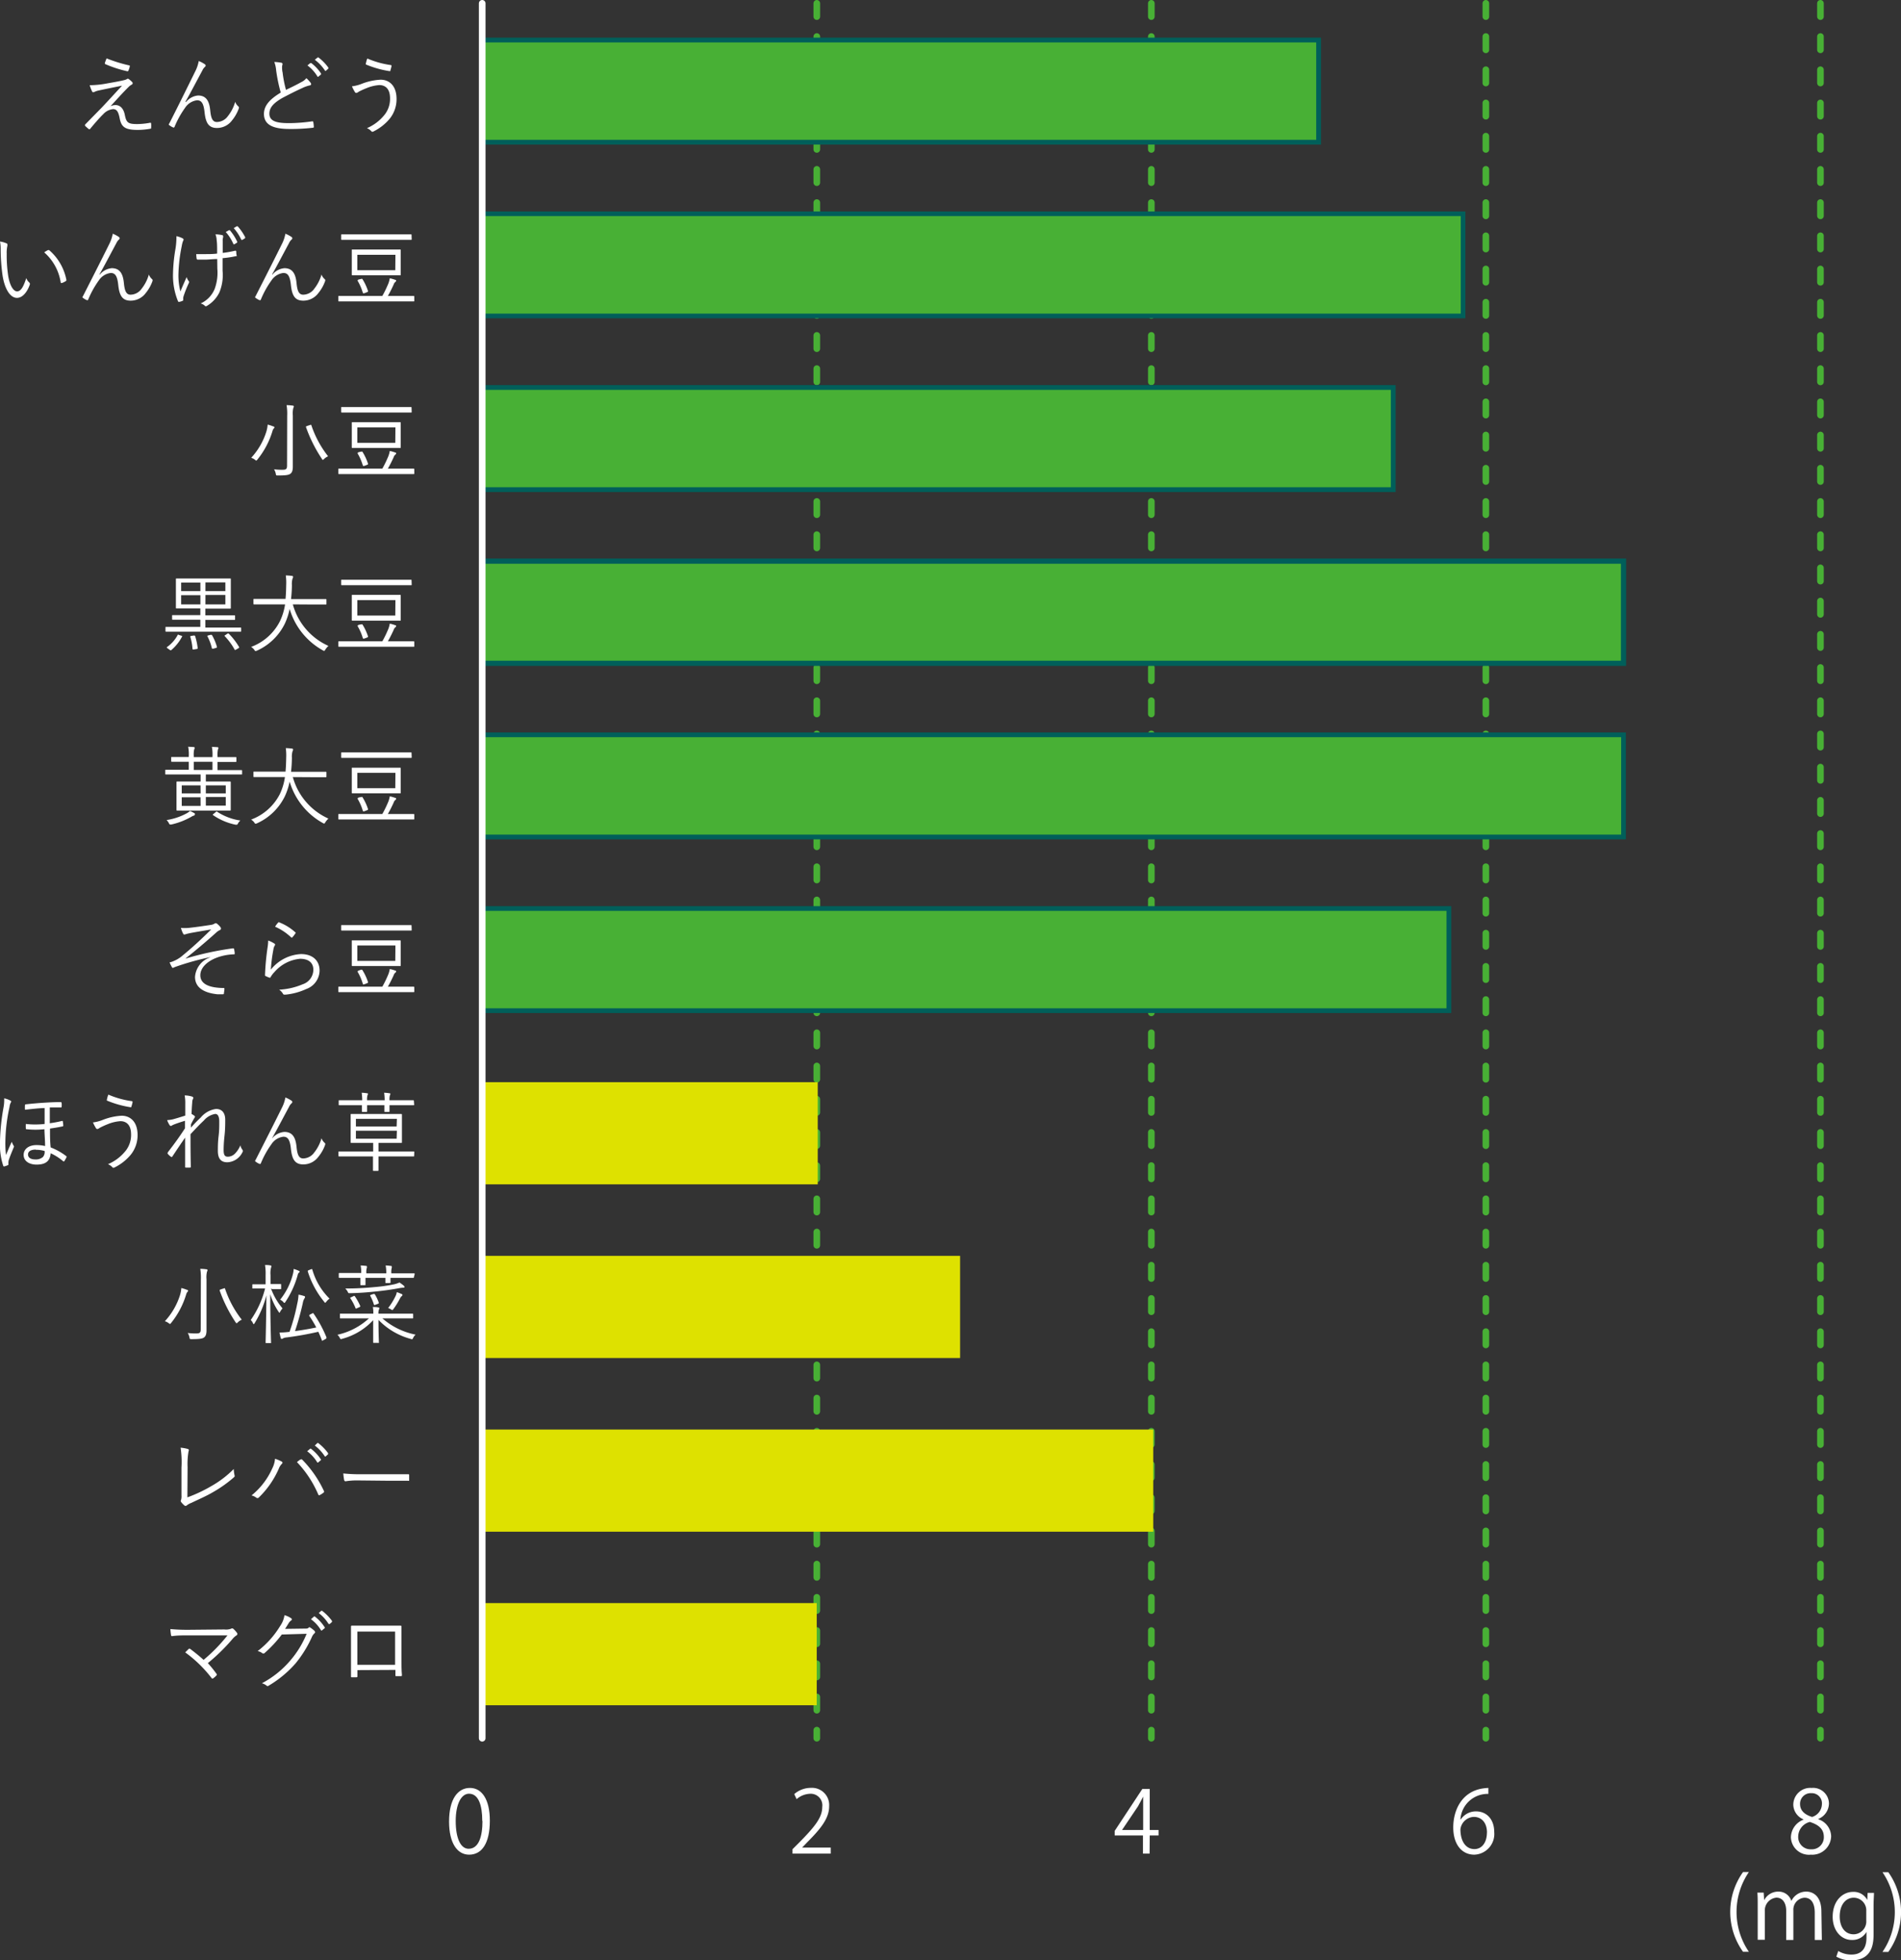 <svg xmlns="http://www.w3.org/2000/svg" viewBox="0 0 286.29 295.15"><rect x="0" y="0" width="286.29" height="295.15" fill="#333333" stroke="none"/><defs><style>.cls-1{fill:#fff;}.cls-10,.cls-2{fill:none;stroke-linecap:round;stroke-linejoin:round;}.cls-2{stroke:#48b035;stroke-dasharray:2 3;}.cls-3,.cls-4,.cls-5,.cls-6,.cls-7,.cls-8{fill:#48b035;stroke:#005f5a;stroke-miterlimit:10;}.cls-3{stroke-width:0.72px;}.cls-4{stroke-width:0.7px;}.cls-5{stroke-width:0.72px;}.cls-6{stroke-width:0.78px;}.cls-7{stroke-width:0.71px;}.cls-8{stroke-width:0.71px;}.cls-9{fill:#dee100;}.cls-10{stroke:#fff;}</style></defs><g id="レイヤー_2" data-name="レイヤー 2"><g id="レイヤー_1-2" data-name="レイヤー 1"><path class="cls-1" d="M16.29,12.53c1-.17,1.82-.32,2.42-.47a1.46,1.46,0,0,0,.4-.15.22.22,0,0,1,.16-.05c.05,0,.07,0,.14.06a3.7,3.7,0,0,1,.48.42.27.27,0,0,1,.09.19.24.24,0,0,1-.14.21,1.87,1.87,0,0,0-.46.34C18.45,14,17.56,15,16.64,16a1.71,1.71,0,0,1,.77-.18c.67,0,1.19.51,1.38,1.44.24,1.22.49,1.42,1.89,1.42a10.54,10.54,0,0,0,1.93-.2c.1,0,.14,0,.15.13a4,4,0,0,1,0,.64c0,.09,0,.13-.16.14a10.64,10.64,0,0,1-1.86.17c-1.87,0-2.45-.41-2.71-1.71-.18-.93-.4-1.42-1-1.42a2.3,2.3,0,0,0-1.47.75c-.66.64-1.43,1.55-2,2.24a.15.15,0,0,1-.21,0c-.18-.14-.36-.31-.51-.45a.18.18,0,0,1,0-.24l2.48-2.53c.82-.86,1.78-1.92,3.06-3.3-1.39.28-2.49.5-3.59.74a2.78,2.78,0,0,0-.53.18.56.56,0,0,1-.24.07c-.06,0-.12-.06-.17-.16a6.45,6.45,0,0,1-.34-.9A14.64,14.64,0,0,0,16.29,12.53Zm3.14-2.69c.12,0,.13.07.11.2a3.69,3.69,0,0,1-.2.59.15.15,0,0,1-.17.1,18.24,18.24,0,0,1-3.3-1.07.14.14,0,0,1-.08-.17c.06-.2.16-.44.26-.7A22.24,22.24,0,0,0,19.43,9.84Z"/><path class="cls-1" d="M28,15.38a2.62,2.62,0,0,1,1.83-1c1.29,0,1.7.94,1.83,2.25.11,1.1.32,1.74,1,1.74a2.08,2.08,0,0,0,1.67-.9,6.11,6.11,0,0,0,1.09-2.14,1.62,1.62,0,0,0,.47.69c.1.08.12.18.06.34a5.94,5.94,0,0,1-1,1.76,2.82,2.82,0,0,1-2.28,1.15c-1.25,0-1.69-.77-1.86-2.35-.14-1.32-.44-1.82-1.13-1.82a2.5,2.5,0,0,0-1.79,1.11,14.06,14.06,0,0,0-1.6,2.88c-.05.13-.12.14-.24.09a2.77,2.77,0,0,1-.57-.34c-.08-.07-.08-.13,0-.22,1.67-3.28,3-6,3.95-7.93a5.49,5.49,0,0,0,.5-1.5,4.74,4.74,0,0,1,.94.5.22.22,0,0,1,0,.37,1.66,1.66,0,0,0-.39.54c-.9,1.67-1.77,3.34-2.54,4.7Z"/><path class="cls-1" d="M42.39,9.45a.2.2,0,0,1,.16.17c0,.13-.07.25-.07.46s0,.54.08.83a17.13,17.13,0,0,0,.51,2.62c.77-.37,1.55-.74,2.31-1.17a2.08,2.08,0,0,0,.76-.59,5.33,5.33,0,0,1,.66.72c.1.16.08.34-.16.37a5,5,0,0,0-1.14.41c-1,.45-2.07,1-3,1.49-1.31.76-1.93,1.44-1.93,2.35,0,1.16,1.1,1.44,3.06,1.43A25,25,0,0,0,47,18.27c.12,0,.16,0,.18.11a5.05,5.05,0,0,1,.08.68c0,.12,0,.17-.18.18a28.39,28.39,0,0,1-3.46.18c-2.25,0-3.87-.49-3.87-2.27,0-1.25.88-2.21,2.53-3.21a24.27,24.27,0,0,1-.69-3.33,4.73,4.73,0,0,0-.28-1.28A7.09,7.09,0,0,1,42.39,9.45Zm4.34.05c.06,0,.1,0,.15,0a6.32,6.32,0,0,1,1.47,1.57c0,.05,0,.1,0,.14l-.38.31a.09.09,0,0,1-.16,0,5.77,5.77,0,0,0-1.51-1.67Zm1.1-.84c.05,0,.09-.05.14,0a7.11,7.11,0,0,1,1.48,1.52c0,.06,0,.1,0,.15l-.35.31c-.05.06-.1.06-.15,0A6.49,6.49,0,0,0,47.41,9Z"/><path class="cls-1" d="M54.5,12.61A9,9,0,0,1,57.32,12c1.28,0,2.4.88,2.4,2.91a4.66,4.66,0,0,1-1.06,3,7.45,7.45,0,0,1-2.31,1.83c-.26.15-.35.12-.44,0a1.78,1.78,0,0,0-.65-.44A6.83,6.83,0,0,0,58,17.17a3.85,3.85,0,0,0,.74-2.36c0-1.56-.82-2-1.61-2a6.14,6.14,0,0,0-1.9.45,11.88,11.88,0,0,0-1.17.53c-.18.11-.28.2-.41.2s-.19-.11-.25-.21A7,7,0,0,1,53,13,6,6,0,0,0,54.5,12.61Zm4.32-2.82c.11,0,.15.06.14.17a4.49,4.49,0,0,1-.16.61c0,.1,0,.16-.14.14a15.11,15.11,0,0,1-3.55-1s-.06-.07,0-.18a3.27,3.27,0,0,1,.21-.72A13.5,13.5,0,0,0,58.82,9.79Z"/><path class="cls-1" d="M1,36.65c.07,0,.11.09.11.14a.74.74,0,0,1,0,.23,4.69,4.69,0,0,0-.1,1.2,20.51,20.51,0,0,0,.18,3c.19,1.54.75,2.65,1.38,2.65s1-.83,1.39-2a1.56,1.56,0,0,0,.43.65.3.3,0,0,1,.1.33c-.36,1.05-1.06,2-1.93,2-1.1,0-1.92-1.51-2.2-3.55A29.07,29.07,0,0,1,.1,37.62,5.66,5.66,0,0,0,0,36.37,3.59,3.59,0,0,1,1,36.65Zm6.2,1c.08,0,.14,0,.19,0A7.88,7.88,0,0,1,10,42.15a.16.16,0,0,1-.09.17,2.37,2.37,0,0,1-.6.29.12.12,0,0,1-.17-.1A7.54,7.54,0,0,0,6.66,38,4,4,0,0,1,7.23,37.65Z"/><path class="cls-1" d="M15,41.38a2.62,2.62,0,0,1,1.83-1c1.29,0,1.7.94,1.83,2.25.11,1.1.32,1.74,1,1.74a2.08,2.08,0,0,0,1.67-.9,6.11,6.11,0,0,0,1.09-2.14,1.62,1.62,0,0,0,.47.69c.1.08.12.18.06.34a5.94,5.94,0,0,1-1,1.76,2.82,2.82,0,0,1-2.28,1.15c-1.25,0-1.69-.77-1.86-2.35-.14-1.32-.44-1.82-1.13-1.82a2.5,2.5,0,0,0-1.79,1.11,14.06,14.06,0,0,0-1.6,2.88c-.05.13-.12.14-.24.09a2.77,2.77,0,0,1-.57-.34c-.08-.07-.08-.13,0-.22,1.67-3.28,3.05-6,4-7.93a5.49,5.49,0,0,0,.5-1.5,4.74,4.74,0,0,1,.94.5.22.22,0,0,1,0,.37,1.66,1.66,0,0,0-.39.54c-.9,1.67-1.77,3.34-2.54,4.7Z"/><path class="cls-1" d="M27.47,35.87c.13.07.18.14.18.21a.53.53,0,0,1-.08.2,3.75,3.75,0,0,0-.2.77,23.77,23.77,0,0,0-.5,4.29,9.56,9.56,0,0,0,.3,2.54c.32-.77.58-1.36.94-2.16a1.8,1.8,0,0,0,.29.58.24.24,0,0,1,.08.16,1,1,0,0,1-.11.3,17,17,0,0,0-.73,1.86,1.18,1.18,0,0,0-.05.31c0,.09,0,.17,0,.25a.12.12,0,0,1-.08.11,2.24,2.24,0,0,1-.51.16.16.16,0,0,1-.2-.11,10.19,10.19,0,0,1-.75-3.78,24.34,24.34,0,0,1,.36-4,10.92,10.92,0,0,0,.16-2A3.61,3.61,0,0,1,27.47,35.87ZM32.71,39c-.65,0-1.28.09-1.82.09H29.82a.18.18,0,0,1-.21-.16,6.56,6.56,0,0,1-.06-.67c.45,0,1,0,1.45,0s1.15,0,1.7-.08c0-1,0-1.57-.07-2a2.82,2.82,0,0,0-.18-.9,5.4,5.4,0,0,1,1,.12c.1,0,.15.08.15.16a.62.62,0,0,1,0,.18,1.41,1.41,0,0,0-.06.53c0,.51,0,1.16,0,1.81a15.81,15.81,0,0,0,1.86-.33c.1,0,.15,0,.17.08s0,.37.06.57,0,.16-.11.17a15.12,15.12,0,0,1-2,.3l0,1.89A6.84,6.84,0,0,1,33.05,44a4.75,4.75,0,0,1-1.8,2,.44.44,0,0,1-.25.11c-.06,0-.11,0-.2-.12a1.55,1.55,0,0,0-.58-.3,4.1,4.1,0,0,0,2.12-2.22,7.09,7.09,0,0,0,.39-3Zm1.77-4.34c.05,0,.07,0,.13,0a7.55,7.55,0,0,1,1.11,1.73c0,.06,0,.11,0,.13l-.41.25c-.08.05-.13,0-.15,0A6.74,6.74,0,0,0,34,34.93Zm1.17-.59c.05,0,.09,0,.14,0a7.53,7.53,0,0,1,1.14,1.66c0,.08,0,.1-.06.16l-.37.23c-.06,0-.11,0-.15,0a7,7,0,0,0-1.15-1.77Z"/><path class="cls-1" d="M41,41.38a2.62,2.62,0,0,1,1.83-1c1.29,0,1.7.94,1.83,2.25.11,1.1.32,1.74,1,1.74a2.08,2.08,0,0,0,1.67-.9,6.11,6.11,0,0,0,1.09-2.14,1.62,1.62,0,0,0,.47.69c.1.08.12.18.06.34a5.94,5.94,0,0,1-1,1.76,2.82,2.82,0,0,1-2.28,1.15c-1.25,0-1.69-.77-1.86-2.35-.14-1.32-.44-1.82-1.13-1.82a2.5,2.5,0,0,0-1.79,1.11,14.06,14.06,0,0,0-1.6,2.88c-.05.13-.12.14-.24.09a2.77,2.77,0,0,1-.57-.34c-.08-.07-.08-.13,0-.22,1.67-3.28,3.05-6,4-7.93a5.49,5.49,0,0,0,.5-1.5,4.74,4.74,0,0,1,.94.5.22.22,0,0,1,0,.37,1.66,1.66,0,0,0-.39.54c-.9,1.67-1.77,3.34-2.54,4.7Z"/><path class="cls-1" d="M62.39,45.28c0,.09,0,.1-.11.1s-.47,0-1.69,0H52.74c-1.22,0-1.62,0-1.69,0s-.1,0-.1-.1v-.61c0-.09,0-.11.1-.11s.47,0,1.69,0h4.84a16.92,16.92,0,0,0,.91-1.88,3.89,3.89,0,0,0,.21-.78,5.74,5.74,0,0,1,.81.23c.1,0,.15.08.15.14a.24.24,0,0,1-.11.17.93.93,0,0,0-.28.44c-.26.56-.52,1.1-.86,1.68h2.18c1.22,0,1.63,0,1.69,0s.11,0,.11.11ZM62,36c0,.1,0,.11-.1.11s-.51,0-1.77,0H53.25c-1.28,0-1.71,0-1.77,0s-.1,0-.1-.11v-.61c0-.09,0-.1.1-.1s.49,0,1.77,0h6.86c1.26,0,1.69,0,1.77,0s.1,0,.1.1Zm-1.65,4.23c0,.78,0,1,0,1.12s0,.1-.11.1-.5,0-1.78,0h-3.6c-1.27,0-1.71,0-1.78,0s-.1,0-.1-.1,0-.34,0-1.12V38.79c0-.78,0-1,0-1.12s0-.1.1-.1.51,0,1.78,0h3.6c1.28,0,1.71,0,1.78,0s.11,0,.11.1,0,.34,0,1.12Zm-.8-1.87H53.81v2.32h5.72ZM54.38,42c.13-.05.14,0,.19,0a8,8,0,0,1,.85,1.81c0,.1,0,.13-.14.18l-.39.15c-.19.06-.21,0-.25-.06a7.85,7.85,0,0,0-.78-1.8c0-.09,0-.12.13-.19Z"/><path class="cls-1" d="M41.25,64.49a1,1,0,0,0-.22.43,12.58,12.58,0,0,1-2.26,4.27c-.08.1-.12.15-.17.15s-.09,0-.19-.11a1.7,1.7,0,0,0-.58-.3,10.4,10.4,0,0,0,2.3-4,5.08,5.08,0,0,0,.18-1,5.8,5.8,0,0,1,.83.27c.12,0,.19.09.19.16A.21.21,0,0,1,41.25,64.49Zm2-1.87A8.1,8.1,0,0,0,43.16,61a8,8,0,0,1,.92.07c.11,0,.17.07.17.12a.57.57,0,0,1-.08.25,3.65,3.65,0,0,0-.07,1.13v5.71c0,.72,0,1.46,0,2s-.12.88-.38,1.06-.65.25-1.88.25c-.25,0-.26,0-.31-.27a1.9,1.9,0,0,0-.26-.66,9,9,0,0,0,1.3.07c.48,0,.66-.09.66-.62ZM46.67,64c.16-.06.17-.06.21,0a15.53,15.53,0,0,0,2.53,4.7,2.14,2.14,0,0,0-.6.4.34.34,0,0,1-.18.13c-.05,0-.09,0-.15-.14a21.46,21.46,0,0,1-2.4-4.79c0-.1,0-.09.19-.17Z"/><path class="cls-1" d="M62.39,71.28c0,.09,0,.1-.11.1s-.47,0-1.69,0H52.74c-1.22,0-1.62,0-1.69,0s-.1,0-.1-.1v-.61c0-.09,0-.11.1-.11s.47,0,1.69,0h4.84a16.92,16.92,0,0,0,.91-1.88,3.89,3.89,0,0,0,.21-.78,5.74,5.74,0,0,1,.81.23c.1,0,.15.08.15.14a.24.24,0,0,1-.11.17.93.93,0,0,0-.28.44c-.26.56-.52,1.1-.86,1.68h2.18c1.22,0,1.63,0,1.69,0s.11,0,.11.11ZM62,62c0,.1,0,.11-.1.11s-.51,0-1.77,0H53.25c-1.28,0-1.71,0-1.77,0s-.1,0-.1-.11v-.61c0-.09,0-.1.1-.1s.49,0,1.77,0h6.86c1.26,0,1.69,0,1.77,0s.1,0,.1.1Zm-1.65,4.23c0,.78,0,1,0,1.12s0,.1-.11.1-.5,0-1.78,0h-3.6c-1.27,0-1.71,0-1.78,0s-.1,0-.1-.1,0-.34,0-1.12V64.79c0-.78,0-1,0-1.12s0-.1.1-.1.51,0,1.78,0h3.6c1.28,0,1.71,0,1.78,0s.11,0,.11.1,0,.34,0,1.12Zm-.8-1.87H53.81v2.32h5.72ZM54.38,68c.13,0,.14,0,.19,0a8,8,0,0,1,.85,1.81c0,.1,0,.13-.14.18l-.39.15c-.19.06-.21,0-.25-.06a7.85,7.85,0,0,0-.78-1.8c0-.09,0-.12.13-.19Z"/><path class="cls-1" d="M36.32,95c0,.09,0,.11-.1.11s-.47,0-1.69,0H26.71c-1.22,0-1.62,0-1.69,0s-.1,0-.1-.11v-.5c0-.09,0-.11.1-.11s.47,0,1.69,0h3.46V93.31H27.85c-1.32,0-1.76,0-1.82,0s-.11,0-.11-.1v-.5c0-.09,0-.1.11-.1s.5,0,1.82,0h2.32v-1H28.44c-1.31,0-1.78,0-1.84,0s-.11,0-.11-.11,0-.37,0-1.23V88.44c0-.86,0-1.16,0-1.24s0-.1.11-.1.53,0,1.84,0h4.37c1.31,0,1.77,0,1.85,0s.1,0,.1.1,0,.38,0,1.24V90.3c0,.86,0,1.16,0,1.23s0,.11-.1.11-.54,0-1.85,0H30.93v1h2.56c1.3,0,1.75,0,1.8,0s.11,0,.11.1v.5c0,.09,0,.1-.11.1s-.5,0-1.8,0H30.93v1.15h3.6c1.22,0,1.62,0,1.69,0s.1,0,.1.11Zm-9,.72c.11,0,.13.08.09.15a6.83,6.83,0,0,1-1.6,2c-.07.06-.1.06-.22,0l-.39-.28c-.11-.1-.11-.13,0-.2a5.3,5.3,0,0,0,1.56-1.78c0-.08.07-.08.21,0Zm2.86-8h-2.9V89h2.9Zm0,1.89h-2.9V91h2.9Zm-1,6.08c.15,0,.16,0,.2.07a9.17,9.17,0,0,1,.39,1.82c0,.1,0,.11-.17.14l-.4.07c-.17,0-.2,0-.21-.1a8,8,0,0,0-.33-1.8c0-.11,0-.12.17-.15Zm4.76-8h-3V89h3Zm0,1.89h-3V91h3Zm-2.22,6c.14,0,.17,0,.22.07a7.61,7.61,0,0,1,.73,1.75c0,.09,0,.1-.15.16l-.41.11c-.14,0-.17,0-.2-.06a7.43,7.43,0,0,0-.67-1.8c-.05-.09,0-.1.14-.14Zm2.52-.17c.12-.06.14-.06.22,0A10.14,10.14,0,0,1,36,97.41c.06.09,0,.12-.09.19l-.35.2c-.16.09-.18.09-.23,0a9.58,9.58,0,0,0-1.47-2c-.08-.08-.05-.11.08-.18Z"/><path class="cls-1" d="M44.1,91a9.65,9.65,0,0,0,5.36,6.25,2.8,2.8,0,0,0-.46.55c-.08.14-.12.2-.19.2a.58.58,0,0,1-.19-.08,10.53,10.53,0,0,1-5-6.24,9.87,9.87,0,0,1-.71,2.19,8.58,8.58,0,0,1-4.2,4.09.69.69,0,0,1-.21.06c-.07,0-.11,0-.2-.18a2,2,0,0,0-.48-.44,7.94,7.94,0,0,0,4.33-3.85A8.91,8.91,0,0,0,42.93,91H40c-1.25,0-1.66,0-1.73,0s-.1,0-.1-.12v-.6c0-.09,0-.1.1-.1s.48,0,1.73,0H43c.06-.65.09-1.33.1-2.08a8.3,8.3,0,0,0-.06-1.46,8.82,8.82,0,0,1,.92.07c.13,0,.18.08.18.15a.53.53,0,0,1-.08.24,2.93,2.93,0,0,0-.1,1,20.06,20.06,0,0,1-.13,2.1h3.5c1.24,0,1.66,0,1.73,0s.1,0,.1.1v.6c0,.1,0,.12-.1.12s-.49,0-1.73,0Z"/><path class="cls-1" d="M62.39,97.28c0,.09,0,.1-.11.1s-.47,0-1.69,0H52.74c-1.22,0-1.62,0-1.69,0s-.1,0-.1-.1v-.61c0-.09,0-.11.1-.11s.47,0,1.69,0h4.84a16.92,16.92,0,0,0,.91-1.88,3.89,3.89,0,0,0,.21-.78,5.74,5.74,0,0,1,.81.23c.1,0,.15.08.15.14a.24.24,0,0,1-.11.17.93.93,0,0,0-.28.44c-.26.56-.52,1.1-.86,1.68h2.18c1.22,0,1.63,0,1.69,0s.11,0,.11.11ZM62,88c0,.1,0,.11-.1.11s-.51,0-1.77,0H53.25c-1.28,0-1.71,0-1.77,0s-.1,0-.1-.11v-.61c0-.09,0-.1.1-.1s.49,0,1.77,0h6.86c1.26,0,1.69,0,1.77,0s.1,0,.1.1Zm-1.65,4.23c0,.78,0,1,0,1.12s0,.1-.11.1-.5,0-1.78,0h-3.6c-1.27,0-1.71,0-1.78,0s-.1,0-.1-.1,0-.34,0-1.12V90.79c0-.78,0-1,0-1.12s0-.1.1-.1.51,0,1.78,0h3.6c1.28,0,1.71,0,1.78,0s.11,0,.11.1,0,.34,0,1.12Zm-.8-1.87H53.81v2.32h5.72ZM54.38,94c.13,0,.14,0,.19,0a8,8,0,0,1,.85,1.81c0,.1,0,.13-.14.18l-.39.15c-.19.06-.21,0-.25-.06a7.85,7.85,0,0,0-.78-1.8c0-.09,0-.12.13-.19Z"/><path class="cls-1" d="M36.46,116.51c0,.09,0,.1-.1.1s-.47,0-1.66,0H31v1.06H32.8c1.3,0,1.77,0,1.84,0s.11,0,.11.11,0,.36,0,1.22v1.73c0,.84,0,1.14,0,1.21s0,.1-.11.1-.54,0-1.84,0H28.52c-1.3,0-1.75,0-1.83,0s-.11,0-.11-.1,0-.37,0-1.21v-1.73c0-.86,0-1.15,0-1.22s0-.11.11-.11.53,0,1.83,0h1.69v-1.06H26.66c-1.19,0-1.6,0-1.66,0s-.11,0-.11-.1V116c0-.09,0-.1.11-.1s.47,0,1.66,0h1.77V114.7H27.7c-1.31,0-1.74,0-1.8,0s-.12,0-.12-.12v-.5c0-.09,0-.1.12-.1s.49,0,1.8,0h.73v-.13a6,6,0,0,0-.09-1.42l.83.05c.09,0,.16.07.16.12a.46.46,0,0,1-.08.21,3.5,3.5,0,0,0-.07,1V114H32v-.13a6.11,6.11,0,0,0-.09-1.42l.85.05c.07,0,.14.07.14.12a.65.65,0,0,1-.08.22,4.05,4.05,0,0,0-.06,1V114h.92c1.33,0,1.74,0,1.82,0s.1,0,.1.1v.5c0,.1,0,.12-.1.12s-.49,0-1.82,0h-.92v1.23H34.7c1.19,0,1.6,0,1.66,0s.1,0,.1.1ZM29.2,122.8a1.43,1.43,0,0,0-.39.18,10.85,10.85,0,0,1-3,1.16l-.2,0c-.08,0-.1-.06-.18-.21a2,2,0,0,0-.34-.46,9.08,9.08,0,0,0,3-1,2.44,2.44,0,0,0,.52-.37,4.4,4.4,0,0,1,.62.32c.09,0,.13.11.13.17S29.29,122.79,29.2,122.8Zm1-4.55H27.37v1.21h2.84Zm0,1.79H27.37v1.3h2.84ZM32,114.7H29.18v1.23H32ZM34,118.25H31v1.21h3ZM34,120H31v1.3h3Zm-1.48,2.24c.11-.09.14-.09.21,0a8.64,8.64,0,0,0,3.47,1.3,1.77,1.77,0,0,0-.36.44c-.07.14-.1.19-.19.19l-.18,0a9.24,9.24,0,0,1-3.37-1.43c-.09-.07-.06-.11.08-.21Z"/><path class="cls-1" d="M44.1,117a9.65,9.65,0,0,0,5.36,6.25,2.8,2.8,0,0,0-.46.55c-.08.14-.12.2-.19.2a.58.58,0,0,1-.19-.08,10.53,10.53,0,0,1-5-6.24,9.87,9.87,0,0,1-.71,2.19,8.58,8.58,0,0,1-4.2,4.09.69.69,0,0,1-.21.06c-.07,0-.11,0-.2-.18a2,2,0,0,0-.48-.44,7.94,7.94,0,0,0,4.33-3.85,8.91,8.91,0,0,0,.76-2.55H40c-1.25,0-1.66,0-1.73,0s-.1,0-.1-.12v-.6c0-.09,0-.1.1-.1s.48,0,1.73,0H43c.06-.65.09-1.33.1-2.08a8.3,8.3,0,0,0-.06-1.46,8.82,8.82,0,0,1,.92.07c.13,0,.18.08.18.15a.53.53,0,0,1-.08.24,2.93,2.93,0,0,0-.1,1,20.06,20.06,0,0,1-.13,2.1h3.5c1.24,0,1.66,0,1.73,0s.1,0,.1.1v.6c0,.1,0,.12-.1.12s-.49,0-1.73,0Z"/><path class="cls-1" d="M62.39,123.28c0,.09,0,.1-.11.1s-.47,0-1.69,0H52.74c-1.22,0-1.62,0-1.69,0s-.1,0-.1-.1v-.61c0-.09,0-.11.1-.11s.47,0,1.69,0h4.84a16.92,16.92,0,0,0,.91-1.88,3.89,3.89,0,0,0,.21-.78,5.74,5.74,0,0,1,.81.23c.1,0,.15.08.15.14a.24.24,0,0,1-.11.17.93.93,0,0,0-.28.44c-.26.56-.52,1.1-.86,1.68h2.18c1.22,0,1.63,0,1.69,0s.11,0,.11.11ZM62,114c0,.1,0,.11-.1.11s-.51,0-1.77,0H53.25c-1.28,0-1.71,0-1.77,0s-.1,0-.1-.11v-.61c0-.09,0-.1.1-.1s.49,0,1.77,0h6.86c1.26,0,1.69,0,1.77,0s.1,0,.1.1Zm-1.65,4.23c0,.78,0,1,0,1.12s0,.1-.11.1-.5,0-1.78,0h-3.6c-1.27,0-1.71,0-1.78,0s-.1,0-.1-.1,0-.34,0-1.12v-1.42c0-.78,0-1,0-1.12s0-.1.1-.1.51,0,1.78,0h3.6c1.28,0,1.71,0,1.78,0s.11,0,.11.1,0,.34,0,1.12Zm-.8-1.87H53.81v2.32h5.72ZM54.38,120c.13,0,.14,0,.19,0a8,8,0,0,1,.85,1.81c0,.1,0,.13-.14.18l-.39.15c-.19.06-.21,0-.25-.06a7.85,7.85,0,0,0-.78-1.8c0-.09,0-.12.13-.19Z"/><path class="cls-1" d="M31.67,144.11a41,41,0,0,0-5.21,1.45c-.24.08-.36.17-.43.17s-.12-.06-.17-.16a6.24,6.24,0,0,1-.32-.67,2.24,2.24,0,0,0,.52-.16,5,5,0,0,0,1.46-.89c1.3-1.07,2.56-2.2,4.29-3.91-1.1.19-2.2.37-3.22.56l-.47.11a1.65,1.65,0,0,1-.38.1c-.08,0-.13-.08-.19-.19a4.33,4.33,0,0,1-.3-.81,6.14,6.14,0,0,0,1.14,0c1-.1,2.16-.27,3.41-.46a1.31,1.31,0,0,0,.49-.17.4.4,0,0,1,.2-.08.35.35,0,0,1,.22.1,3,3,0,0,1,.47.47.44.44,0,0,1,.1.25.27.27,0,0,1-.17.22,1.94,1.94,0,0,0-.47.3c-1.7,1.53-3.19,2.78-4.73,4l0,0a45.94,45.94,0,0,1,7.14-1.55c.13,0,.18,0,.2.1a4,4,0,0,1,.1.67c0,.1,0,.13-.2.13a8.17,8.17,0,0,0-2.37.45c-1.49.53-2.61,1.52-2.61,2.7,0,1.5,1.72,1.9,3.49,1.92.1,0,.14,0,.14.15a6,6,0,0,1-.08.63c0,.13,0,.16-.19.16s-.51,0-.81,0c-2-.21-3.35-1-3.35-2.62a3.37,3.37,0,0,1,2.26-2.93Z"/><path class="cls-1" d="M41.29,142.05a.2.2,0,0,1,.08.33,1.44,1.44,0,0,0-.2.61,23.43,23.43,0,0,0-.38,3,6.21,6.21,0,0,1,4.54-2.34c1.77,0,2.8,1,2.8,2.49a3,3,0,0,1-2,2.77,9.67,9.67,0,0,1-3.16.85c-.21,0-.28,0-.34-.11a2,2,0,0,0-.59-.64,10.34,10.34,0,0,0,3.54-.81A2.32,2.32,0,0,0,47.19,146c0-.92-.58-1.64-2-1.64a5.8,5.8,0,0,0-3.86,2,3.43,3.43,0,0,0-.58.77c-.06.1-.1.1-.2.06a3.81,3.81,0,0,1-.54-.23c-.08,0-.1-.07-.1-.18a38.49,38.49,0,0,1,.38-4.09,7.89,7.89,0,0,0,.1-1.08A4.45,4.45,0,0,1,41.29,142.05Zm.62-3.16a.13.13,0,0,1,.18,0,7.8,7.8,0,0,1,2.38,1.48c.08.07.08.1,0,.19a4.19,4.19,0,0,1-.43.56c-.07.07-.13.07-.21,0a8.5,8.5,0,0,0-2.4-1.59A3.32,3.32,0,0,1,41.91,138.89Z"/><path class="cls-1" d="M62.39,149.28c0,.09,0,.1-.11.1s-.47,0-1.69,0H52.74c-1.22,0-1.62,0-1.69,0s-.1,0-.1-.1v-.61c0-.09,0-.11.1-.11s.47,0,1.69,0h4.84a16.92,16.92,0,0,0,.91-1.88,3.89,3.89,0,0,0,.21-.78,5.74,5.74,0,0,1,.81.23c.1,0,.15.08.15.14a.24.24,0,0,1-.11.17.93.93,0,0,0-.28.44c-.26.56-.52,1.1-.86,1.68h2.18c1.22,0,1.63,0,1.69,0s.11,0,.11.11ZM62,140c0,.1,0,.11-.1.11s-.51,0-1.77,0H53.25c-1.28,0-1.71,0-1.77,0s-.1,0-.1-.11v-.61c0-.09,0-.1.1-.1s.49,0,1.77,0h6.86c1.26,0,1.69,0,1.77,0s.1,0,.1.1Zm-1.65,4.23c0,.78,0,1,0,1.12s0,.1-.11.1-.5,0-1.78,0h-3.6c-1.27,0-1.71,0-1.78,0s-.1,0-.1-.1,0-.34,0-1.12v-1.42c0-.78,0-1,0-1.12s0-.1.1-.1.51,0,1.78,0h3.6c1.28,0,1.71,0,1.78,0s.11,0,.11.1,0,.34,0,1.12Zm-.8-1.87H53.81v2.32h5.72ZM54.38,146c.13,0,.14,0,.19.05a8,8,0,0,1,.85,1.81c0,.1,0,.13-.14.18l-.39.15c-.19.06-.21.05-.25-.06a7.85,7.85,0,0,0-.78-1.8c0-.09,0-.12.13-.19Z"/><path class="cls-1" d="M1.55,165.7c.09.05.14.1.14.17a.31.31,0,0,1-.07.14,2.1,2.1,0,0,0-.19.68,25.55,25.55,0,0,0-.62,5.11,13.69,13.69,0,0,0,.1,2.11c.26-.66.55-1.32.86-2a3.05,3.05,0,0,0,.27.57.35.35,0,0,1,.07.16.42.42,0,0,1-.06.15c-.26.64-.52,1.25-.67,1.71a1.37,1.37,0,0,0-.11.48,1.45,1.45,0,0,0,0,.28c0,.1,0,.15-.08.17a3.18,3.18,0,0,1-.54.19.14.14,0,0,1-.17-.11A10.32,10.32,0,0,1,0,171.74a33.13,33.13,0,0,1,.53-5,6.13,6.13,0,0,0,.1-1.37A3.58,3.58,0,0,1,1.55,165.7Zm2.21,1.39a5.8,5.8,0,0,1,0-.7q0-.1.15-.12c.8-.09,1.8-.18,2.59-.23s1.61-.1,2.61-.1c.13,0,.17.06.17.14a2.44,2.44,0,0,1,0,.54c0,.09,0,.12-.1.12l-1.68,0c0,.91,0,1.58,0,2.38a16.92,16.92,0,0,0,1.86-.35c.06,0,.09,0,.1.08a5.58,5.58,0,0,1,.07.62.11.11,0,0,1-.09.12c-.65.14-1.32.25-1.91.33,0,1,0,1.92.1,2.84a9.36,9.36,0,0,1,2.33,1.3.13.13,0,0,1,.05.19,4,4,0,0,1-.33.58c-.05.07-.09.07-.18,0a8.29,8.29,0,0,0-1.87-1.19c-.09,1.17-.75,1.71-2.12,1.71-1.08,0-1.95-.51-1.95-1.46s.87-1.48,1.91-1.48a5.8,5.8,0,0,1,1.32.14c0-.83-.08-1.65-.1-2.53a12.45,12.45,0,0,1-2.69,0c-.08,0-.1,0-.11-.1a5.43,5.43,0,0,1,0-.69,12.75,12.75,0,0,0,2.83,0c0-.79,0-1.53,0-2.4C5.63,166.87,4.62,167,3.76,167.09Zm1.62,6c-.74,0-1.16.27-1.16.74s.42.74,1.07.74a1.63,1.63,0,0,0,1.18-.37,1.19,1.19,0,0,0,.25-.9A4.51,4.51,0,0,0,5.38,173.12Z"/><path class="cls-1" d="M15.5,168.61a9,9,0,0,1,2.82-.62c1.28,0,2.4.88,2.4,2.91a4.66,4.66,0,0,1-1.06,3,7.45,7.45,0,0,1-2.31,1.83c-.26.15-.35.12-.44,0a1.78,1.78,0,0,0-.65-.44A6.83,6.83,0,0,0,19,173.17a3.85,3.85,0,0,0,.74-2.36c0-1.56-.82-2-1.61-2a6.14,6.14,0,0,0-1.9.45,11.88,11.88,0,0,0-1.17.53c-.18.11-.28.2-.41.2s-.19-.11-.25-.21A7,7,0,0,1,14,169,6,6,0,0,0,15.5,168.61Zm4.32-2.82c.11,0,.15.06.14.17a4.49,4.49,0,0,1-.16.61c0,.1-.05.16-.14.14a15.11,15.11,0,0,1-3.55-1s-.06-.07,0-.18a3.27,3.27,0,0,1,.21-.72A13.5,13.5,0,0,0,19.82,165.79Z"/><path class="cls-1" d="M28.91,165.1q.21.08.21.21a.41.41,0,0,1-.07.17,1.27,1.27,0,0,0-.1.5c-.05.6-.08,1.08-.1,1.75a2.33,2.33,0,0,1,.45.29c.08.07.09.15,0,.27a11.09,11.09,0,0,0-.54,1c0,.17,0,.31,0,.49a19.81,19.81,0,0,1,1.47-1.52,3.63,3.63,0,0,1,2.3-1.29c.9,0,1.39.59,1.39,1.63,0,.57,0,1.43-.11,2.42s-.13,1.71-.13,2.14c0,.82.22,1,.65,1a1.54,1.54,0,0,0,1.08-.49,3.84,3.84,0,0,0,.79-1.23,1.63,1.63,0,0,0,.3.66.32.32,0,0,1,0,.41A2.65,2.65,0,0,1,34.24,175c-.92,0-1.43-.5-1.43-1.71,0-.58,0-1.32.11-2.22s.1-1.6.1-2.24-.18-1.11-.6-1.11a2.89,2.89,0,0,0-1.73,1c-.58.54-1.13,1.12-2,2.05,0,1.35,0,3.08.05,4.9,0,.08,0,.12-.13.13a5.34,5.34,0,0,1-.62,0c-.07,0-.11,0-.11-.14,0-1.91,0-3.27,0-4.37-.62.88-1.24,1.81-1.91,2.82-.08.12-.12.13-.22.06a2.2,2.2,0,0,1-.48-.44c-.08-.06,0-.14,0-.23,1.06-1.37,1.82-2.43,2.59-3.62,0-.45,0-.8,0-1.13-.65.2-1.25.39-1.78.61-.15.06-.26.17-.34.17a.26.26,0,0,1-.2-.13,3.48,3.48,0,0,1-.37-.75,4.86,4.86,0,0,0,.91-.13c.47-.13,1-.29,1.82-.55,0-.59,0-1.17,0-1.75a6.27,6.27,0,0,0-.09-1.29A4,4,0,0,1,28.91,165.1Z"/><path class="cls-1" d="M41,171.38a2.62,2.62,0,0,1,1.83-.95c1.29,0,1.7.94,1.83,2.25.11,1.1.32,1.74,1,1.74a2.08,2.08,0,0,0,1.67-.9,6.11,6.11,0,0,0,1.09-2.14,1.62,1.62,0,0,0,.47.69c.1.08.12.18.06.34a5.94,5.94,0,0,1-1,1.76,2.82,2.82,0,0,1-2.28,1.15c-1.25,0-1.69-.77-1.86-2.35-.14-1.32-.44-1.82-1.13-1.82a2.5,2.5,0,0,0-1.79,1.11,14.06,14.06,0,0,0-1.6,2.88c-.05.13-.12.14-.24.09a2.77,2.77,0,0,1-.57-.34c-.08-.07-.08-.13,0-.22,1.67-3.28,3.05-6,4-7.93a5.49,5.49,0,0,0,.5-1.5,4.74,4.74,0,0,1,.94.5.22.22,0,0,1,0,.37,1.66,1.66,0,0,0-.39.54c-.9,1.67-1.77,3.34-2.54,4.7Z"/><path class="cls-1" d="M62.37,174c0,.11,0,.12-.11.12s-.47,0-1.69,0H57v.59c0,1.06,0,1.43,0,1.49s0,.09-.1.09h-.62c-.09,0-.11,0-.11-.09s0-.43,0-1.49v-.59H52.77c-1.23,0-1.63,0-1.69,0s-.11,0-.11-.12v-.52c0-.1,0-.11.11-.11s.46,0,1.69,0H56.2v-1.29H54.72c-1.29,0-1.73,0-1.81,0s-.1,0-.1-.1,0-.38,0-1.21v-1.73c0-.83,0-1.13,0-1.21s0-.1.1-.1.52,0,1.81,0h3.9c1.3,0,1.74,0,1.8,0s.11,0,.11.1,0,.38,0,1.21v1.73c0,.83,0,1.13,0,1.21s0,.1-.11.1-.5,0-1.8,0H57v1.29h3.59c1.22,0,1.62,0,1.69,0s.11,0,.11.11Zm0-7.69c0,.09,0,.1-.1.1s-.48,0-1.7,0H58.66c0,.61,0,.85,0,.9s0,.11-.1.11H58c-.09,0-.11,0-.11-.11s0-.29,0-.9H55.28c0,.61,0,.85,0,.9s0,.11-.1.11h-.57c-.09,0-.11,0-.11-.11s0-.29,0-.9H52.82c-1.22,0-1.63,0-1.7,0s-.11,0-.11-.1v-.55c0-.09,0-.1.11-.1s.48,0,1.7,0h1.73a8,8,0,0,0-.08-1.13,6,6,0,0,1,.81.08c.07,0,.13,0,.13.1a.35.35,0,0,1-.06.17,2.27,2.27,0,0,0-.07.78h2.65a8,8,0,0,0-.08-1.13,6,6,0,0,1,.81.08c.07,0,.13,0,.13.1a.35.35,0,0,1-.06.17,2.27,2.27,0,0,0-.07.78h1.87c1.22,0,1.64,0,1.7,0s.1,0,.1.1Zm-2.6,2.15H53.6v1.15h6.13Zm0,1.79H53.6v1.2h6.13Z"/><path class="cls-1" d="M28.25,194.49a1,1,0,0,0-.22.43,12.58,12.58,0,0,1-2.26,4.27c-.08.1-.12.15-.17.15s-.09-.05-.19-.11a1.7,1.7,0,0,0-.58-.3,10.4,10.4,0,0,0,2.3-4,5.08,5.08,0,0,0,.18-1,5.8,5.8,0,0,1,.83.27c.12,0,.19.09.19.16A.21.21,0,0,1,28.25,194.49Zm2-1.87a8.1,8.1,0,0,0-.09-1.58,8,8,0,0,1,.92.07c.11,0,.17.07.17.12a.57.57,0,0,1-.08.25,3.65,3.65,0,0,0-.07,1.13v5.71c0,.72,0,1.46,0,2s-.12.88-.38,1.06-.65.25-1.88.25c-.25,0-.26,0-.31-.27a1.9,1.9,0,0,0-.26-.66,9,9,0,0,0,1.3.07c.48,0,.66-.09.66-.62ZM33.67,194c.16-.06.17-.06.21,0a15.53,15.53,0,0,0,2.53,4.7,2.14,2.14,0,0,0-.6.4.34.34,0,0,1-.18.13c-.05,0-.09-.05-.15-.14a21.46,21.46,0,0,1-2.4-4.79c0-.1,0-.09.19-.17Z"/><path class="cls-1" d="M40.81,194A9.85,9.85,0,0,0,42.55,197a2.71,2.71,0,0,0-.35.48c-.05.11-.08.17-.12.17s-.06-.05-.13-.15a9.66,9.66,0,0,1-1.25-2.64c0,3.94.12,7.07.12,7.25s0,.11-.1.11H40.1c-.09,0-.1,0-.1-.11s.09-3.3.12-7.08a15,15,0,0,1-1.78,4.2c-.05.09-.09.14-.13.14s-.07-.05-.12-.16a1.4,1.4,0,0,0-.33-.46A14.28,14.28,0,0,0,39.92,194h-.57c-.9,0-1.16,0-1.22,0S38,194,38,194v-.51c0-.1,0-.12.11-.12s.32,0,1.22,0H40V192a7.54,7.54,0,0,0-.09-1.53c.32,0,.52,0,.82.06.09,0,.14.07.14.12a.76.76,0,0,1-.06.25,3.44,3.44,0,0,0-.07,1.09v1.34H41c.91,0,1.16,0,1.23,0s.11,0,.11.12V194c0,.09,0,.1-.11.1s-.32,0-1.23,0ZM47,197.77c.14-.08.16-.09.22,0a18.35,18.35,0,0,1,1.95,3.6c0,.1,0,.13-.11.22l-.37.2c-.18.1-.18.11-.22,0-.16-.43-.34-.86-.53-1.27a48.18,48.18,0,0,1-4.77.85,1.44,1.44,0,0,0-.56.15.27.27,0,0,1-.18.07c-.06,0-.12,0-.15-.14-.08-.28-.13-.52-.19-.82a10.36,10.36,0,0,0,1.41-.09h.1a29.48,29.48,0,0,0,1.15-4.18,7.69,7.69,0,0,0,.21-1.43,5.33,5.33,0,0,1,.81.2c.09,0,.17.07.17.16a.34.34,0,0,1-.08.19,1.85,1.85,0,0,0-.24.63,41.11,41.11,0,0,1-1.19,4.31c.93-.13,2.08-.31,3.2-.55a16.09,16.09,0,0,0-1.06-1.76c0-.08,0-.1.12-.19Zm-2-6.14a.67.67,0,0,0-.17.35A14,14,0,0,1,43,196c-.08.12-.12.17-.16.17s-.08,0-.17-.13a1.42,1.42,0,0,0-.48-.35,10.21,10.21,0,0,0,1.94-3.92,3.07,3.07,0,0,0,.09-.71,4.29,4.29,0,0,1,.73.26c.11.05.18.1.18.15A.26.26,0,0,1,45,191.63Zm1.83-.52c.15-.05.17-.05.21.06a9.93,9.93,0,0,0,2.59,4.36,2.08,2.08,0,0,0-.48.46c-.08.1-.12.15-.17.15s-.08,0-.16-.14a13.66,13.66,0,0,1-2.47-4.57c0-.11,0-.12.16-.19Z"/><path class="cls-1" d="M57.59,198.5a10.73,10.73,0,0,0,5,2.45,1.54,1.54,0,0,0-.37.49c-.12.24-.12.24-.38.15A10.49,10.49,0,0,1,57,198.73c0,2,.06,3.13.06,3.36s0,.1-.1.1H56.3c-.09,0-.1,0-.1-.1s0-1.38,0-3.32a9.78,9.78,0,0,1-4.67,2.81c-.23.08-.24.08-.37-.16a1.35,1.35,0,0,0-.35-.45,10.23,10.23,0,0,0,4.75-2.47H51.3c-.09,0-.11,0-.11-.1v-.51c0-.09,0-.1.11-.1s.48,0,1.73,0h3.19v-.08a4.09,4.09,0,0,0-.07-.92c.31,0,.59,0,.83.07s.15.06.15.1a.39.39,0,0,1-.06.21,1.47,1.47,0,0,0-.08.56v.06h3.39c1.25,0,1.67,0,1.73,0s.11,0,.11.1v.51c0,.1,0,.1-.11.1H57.59Zm4.74-6.2c0,.09,0,.1-.1.1s-.48,0-1.69,0H58.81c0,.45,0,.64,0,.69s0,.09-.11.09h-.56c-.09,0-.1,0-.1-.09s0-.24,0-.69h-3c0,.65,0,.9,0,1s0,.1-.11.1h-.56c-.09,0-.1,0-.1-.1s0-.32,0-1H52.82c-1.22,0-1.63,0-1.69,0s-.11,0-.11-.1v-.52c0-.09,0-.11.11-.11s.47,0,1.69,0H54.4v0a4.88,4.88,0,0,0-.09-1.13,8,8,0,0,1,.8.06c.09,0,.14,0,.14.12a.24.24,0,0,1,0,.15,2.16,2.16,0,0,0-.08.78v.07h3a5.9,5.9,0,0,0-.09-1.18,5.8,5.8,0,0,1,.79.07c.08,0,.13,0,.13.11a.64.64,0,0,1,0,.17,2.31,2.31,0,0,0-.07.76v.07h1.73c1.21,0,1.63,0,1.69,0s.1,0,.1.11Zm-1.57,1.58a3.76,3.76,0,0,0-.51.05c-1.13.21-2.28.38-3.53.51-1.59.17-2.74.24-4,.27-.26,0-.26,0-.36-.23A2.15,2.15,0,0,0,52,194c1.75,0,2.92-.07,4.54-.22a23.09,23.09,0,0,0,2.62-.37,4,4,0,0,0,1-.31,7.1,7.1,0,0,1,.64.47.3.3,0,0,1,.11.18C60.94,193.82,60.89,193.88,60.76,193.88Zm-7.53,1.28c.11-.06.14-.06.2,0a8.7,8.7,0,0,1,.82,1.47c0,.08,0,.12-.09.17l-.41.18c-.14.07-.16.07-.2,0a7.58,7.58,0,0,0-.77-1.48c-.07-.09-.05-.12.08-.17Zm3-.33c.11,0,.14,0,.19,0a6.25,6.25,0,0,1,.63,1.32c0,.09,0,.1-.12.15l-.38.15c-.17.06-.19.06-.23,0a6.84,6.84,0,0,0-.56-1.34c-.05-.09,0-.11.12-.16Zm4.26.33a.89.89,0,0,0-.22.28,11.87,11.87,0,0,1-1,1.63c-.09.11-.13.18-.18.18a.53.53,0,0,1-.21-.1,1.5,1.5,0,0,0-.43-.2,9.62,9.62,0,0,0,1.09-1.75,2.36,2.36,0,0,0,.22-.65,6.51,6.51,0,0,1,.73.29c.08,0,.12.08.12.13S60.58,195.09,60.5,195.16Z"/><path class="cls-1" d="M28.22,225.45a21.79,21.79,0,0,0,3.58-1.68,15.27,15.27,0,0,0,3.4-2.59,5.84,5.84,0,0,0,.12.94.24.24,0,0,1-.08.3A19,19,0,0,1,32,224.71c-1,.58-2,1-3.18,1.57a2.45,2.45,0,0,0-.69.38.27.27,0,0,1-.37,0,3.08,3.08,0,0,1-.49-.52.27.27,0,0,1,0-.31,1.92,1.92,0,0,0,.06-.66l0-4.2a14.73,14.73,0,0,0-.13-3,6.11,6.11,0,0,1,1.1.2c.16.06.17.16.09.37a11.44,11.44,0,0,0-.14,2.36Z"/><path class="cls-1" d="M41,221.1a3.93,3.93,0,0,0,.42-1.46,5.39,5.39,0,0,1,1,.42c.18.11.14.25,0,.37a2.16,2.16,0,0,0-.45.74A13.58,13.58,0,0,1,39,225.45a.28.28,0,0,1-.4.05,1.86,1.86,0,0,0-.72-.34A10.94,10.94,0,0,0,41,221.1Zm4.24-1.33c.12-.07.17-.08.27,0a16.83,16.83,0,0,1,3.25,4.67c.07.12.07.19,0,.27a3.58,3.58,0,0,1-.61.4c-.12.07-.16,0-.21-.07a16.4,16.4,0,0,0-3.22-4.9A6.66,6.66,0,0,1,45.2,219.77Zm1.46-1.63a.1.1,0,0,1,.14,0,6.32,6.32,0,0,1,1.47,1.57.1.1,0,0,1,0,.15l-.37.31a.1.1,0,0,1-.17,0,5.73,5.73,0,0,0-1.51-1.66Zm1.09-.86s.09-.05.14,0a7.11,7.11,0,0,1,1.48,1.52c0,.07,0,.1,0,.16l-.35.31c0,.05-.1.05-.15,0a6.29,6.29,0,0,0-1.5-1.62Z"/><path class="cls-1" d="M53.81,222.9a10.79,10.79,0,0,0-1.76.13c-.12,0-.18-.05-.22-.18a9,9,0,0,1-.13-1,24.44,24.44,0,0,0,2.87.12h4c.9,0,1.86,0,2.85,0,.16,0,.2,0,.2.15s0,.47,0,.68,0,.17-.2.15c-1,0-1.94,0-2.81,0Z"/><path class="cls-1" d="M33.8,245.34a2.21,2.21,0,0,0,1-.11.26.26,0,0,1,.32,0,3.52,3.52,0,0,1,.56.61.25.25,0,0,1-.06.39,2.51,2.51,0,0,0-.61.55,29.16,29.16,0,0,1-3.71,3.63A16.52,16.52,0,0,1,32.59,252a.17.17,0,0,1,0,.27,2.73,2.73,0,0,1-.48.42c-.1.06-.14.07-.22,0a19.27,19.27,0,0,0-4-3.9l.52-.51c.09-.08.13-.07.25,0,.75.57,1.4,1.09,2,1.64a24.79,24.79,0,0,0,3.6-3.69l-5.72,0c-1.05,0-1.86,0-2.57.11-.15,0-.18,0-.21-.15a7.44,7.44,0,0,1-.1-.91,27.39,27.39,0,0,0,2.88.11Z"/><path class="cls-1" d="M45.84,245.21c.39,0,.5,0,.65-.15s.19,0,.34.06a4.56,4.56,0,0,1,.52.42c.15.16.13.29,0,.39a1.45,1.45,0,0,0-.34.46,17.67,17.67,0,0,1-2.5,4.06,16.64,16.64,0,0,1-4.06,3.36.22.22,0,0,1-.29,0,1.82,1.82,0,0,0-.72-.37,14.42,14.42,0,0,0,4.3-3.45,14.59,14.59,0,0,0,2.44-4l-3.74.11a18.64,18.64,0,0,1-2.58,2.78.28.28,0,0,1-.4,0,1.62,1.62,0,0,0-.66-.28,13.75,13.75,0,0,0,3.39-3.78,3.78,3.78,0,0,0,.65-1.63,3.32,3.32,0,0,1,1,.46.19.19,0,0,1,0,.34,1.29,1.29,0,0,0-.39.44c-.2.31-.34.56-.52.82Zm1.44-1.81a.1.1,0,0,1,.14,0A6.14,6.14,0,0,1,48.89,245a.1.1,0,0,1,0,.15l-.38.31a.1.1,0,0,1-.17,0,5.47,5.47,0,0,0-1.51-1.66Zm1.09-.86a.11.11,0,0,1,.15,0A7.36,7.36,0,0,1,50,244.05c0,.06,0,.1,0,.16l-.35.31s-.11,0-.16,0A6.07,6.07,0,0,0,48,242.87Z"/><path class="cls-1" d="M53.83,251.46v.88c0,.16,0,.19-.18.2s-.43,0-.61,0-.18,0-.18-.17c0-.82,0-1.68,0-2.78V247c0-.69,0-1.38,0-2.08,0-.12,0-.15.15-.15.66,0,1.36,0,2.09,0H58c.78,0,1.63,0,2.3,0,.13,0,.16,0,.16.18,0,.67,0,1.36,0,2.06v2.61c0,1,0,1.9.07,2.56,0,.15,0,.19-.17.19h-.68c-.12,0-.13,0-.13-.17v-.77Zm5.67-5.8H53.82v5H59.5Z"/><line class="cls-2" x1="123.01" y1="0.5" x2="123.01" y2="261.72"/><line class="cls-2" x1="173.39" y1="0.5" x2="173.39" y2="261.72"/><line class="cls-2" x1="223.77" y1="0.5" x2="223.77" y2="261.72"/><line class="cls-2" x1="274.16" y1="0.5" x2="274.16" y2="261.72"/><path class="cls-1" d="M125.11,279.09h-5.76v-.66l1-1c2.31-2.34,3.48-3.76,3.48-5.35a1.75,1.75,0,0,0-1.86-2,3.24,3.24,0,0,0-2,.81l-.36-.76a3.82,3.82,0,0,1,2.52-.94,2.59,2.59,0,0,1,2.74,2.77c0,1.83-1.28,3.39-3.3,5.42l-.77.8v0h4.31Z"/><path class="cls-1" d="M173.13,279.09h-1v-2.73h-4.26v-.69l4.16-6.31h1.12v6.17h1.33v.83h-1.33ZM169,275.53h3.16v-3.46c0-.53,0-1.05,0-1.56h0c-.3.6-.54,1-.78,1.46L169,275.5Z"/><path class="cls-1" d="M220,273.93a2.74,2.74,0,0,1,2.28-1.2c1.65,0,2.75,1.24,2.75,3.11a3.12,3.12,0,0,1-3,3.41c-1.9,0-3.17-1.57-3.17-4.1s1.22-5.34,4.38-5.86a7.84,7.84,0,0,1,.91-.09v.9a4.1,4.1,0,0,0-4.21,3.83Zm3.94,2c0-1.49-.81-2.37-2-2.37a2.13,2.13,0,0,0-2,1.85c0,1.78.77,3,2.12,3C223.19,278.4,223.93,277.39,223.93,275.92Z"/><path class="cls-1" d="M271.59,273.93a2.45,2.45,0,0,1-1.52-2.2,2.55,2.55,0,0,1,2.75-2.53,2.39,2.39,0,0,1,2.62,2.36,2.56,2.56,0,0,1-1.6,2.31v.05a2.78,2.78,0,0,1,1.93,2.55,2.85,2.85,0,0,1-3.06,2.78,2.72,2.72,0,0,1-3-2.59,2.9,2.9,0,0,1,1.89-2.68Zm3.08,2.65c0-1.22-.82-1.84-2.11-2.26a2.3,2.3,0,0,0-1.75,2.17,1.84,1.84,0,0,0,1.91,1.95A1.81,1.81,0,0,0,274.67,276.58Zm-3.58-4.95c0,1,.73,1.61,1.81,1.94a2.08,2.08,0,0,0,1.48-1.91,1.53,1.53,0,0,0-1.6-1.67A1.59,1.59,0,0,0,271.09,271.63Z"/><path class="cls-1" d="M262.5,293.87a10.3,10.3,0,0,1,0-12h.88a10.62,10.62,0,0,0,0,12Z"/><path class="cls-1" d="M274.37,292.09H273.3V288c0-1.38-.49-2.27-1.56-2.27a1.8,1.8,0,0,0-1.66,1.9v4.46H269v-4.37c0-1.13-.48-2-1.48-2a1.93,1.93,0,0,0-1.74,2v4.34h-1.07v-5.26c0-.73,0-1.25-.05-1.84h.95l.07,1.15h0a2.37,2.37,0,0,1,2.16-1.3,2,2,0,0,1,1.94,1.41h0a2.47,2.47,0,0,1,2.27-1.41c.87,0,2.25.56,2.25,3Z"/><path class="cls-1" d="M282.22,285c0,.51-.06,1.08-.06,1.95v4.14c0,1.23,0,4.07-3.38,4.07a4.31,4.31,0,0,1-2.23-.56l.29-.85a3.8,3.8,0,0,0,2,.54c1.3,0,2.25-.69,2.25-2.56v-.85h0a2.43,2.43,0,0,1-2.2,1.21c-1.69,0-2.89-1.5-2.89-3.48,0-2.46,1.53-3.76,3.06-3.76a2.29,2.29,0,0,1,2.15,1.22h0l.05-1.07Zm-1.16,2.73a1.9,1.9,0,0,0-1.88-2c-1.25,0-2.12,1.1-2.12,2.82,0,1.51.73,2.69,2.11,2.69a1.94,1.94,0,0,0,1.89-2.08Z"/><path class="cls-1" d="M284.38,281.89a10.35,10.35,0,0,1,0,12h-.88a10.62,10.62,0,0,0,0-12Z"/><path class="cls-1" d="M67.63,274.26c0-3.41,1.33-5.06,3.14-5.06s3,1.74,3,4.93c0,3.38-1.18,5.12-3.12,5.12C68.86,279.25,67.63,277.51,67.63,274.26Zm5-.08c0-2.43-.59-4.11-2-4.11-1.16,0-2,1.55-2,4.11s.72,4.18,1.94,4.18C72.11,278.36,72.66,276.49,72.66,274.18Z"/><rect class="cls-3" x="72.62" y="6.03" width="125.96" height="15.38"/><rect class="cls-4" x="72.62" y="32.19" width="147.72" height="15.38"/><rect class="cls-5" x="72.62" y="58.34" width="137.2" height="15.38"/><rect class="cls-6" x="72.62" y="84.49" width="171.88" height="15.38"/><rect class="cls-7" x="72.62" y="110.64" width="171.88" height="15.38"/><rect class="cls-8" x="72.62" y="136.79" width="145.58" height="15.38"/><rect class="cls-9" x="72.62" y="162.94" width="50.53" height="15.38"/><rect class="cls-9" x="72.62" y="189.09" width="71.97" height="15.38"/><rect class="cls-9" x="72.62" y="215.24" width="101.06" height="15.38"/><rect class="cls-9" x="72.62" y="241.37" width="50.38" height="15.38"/><line class="cls-10" x1="72.62" y1="261.72" x2="72.62" y2="0.5"/></g></g></svg>